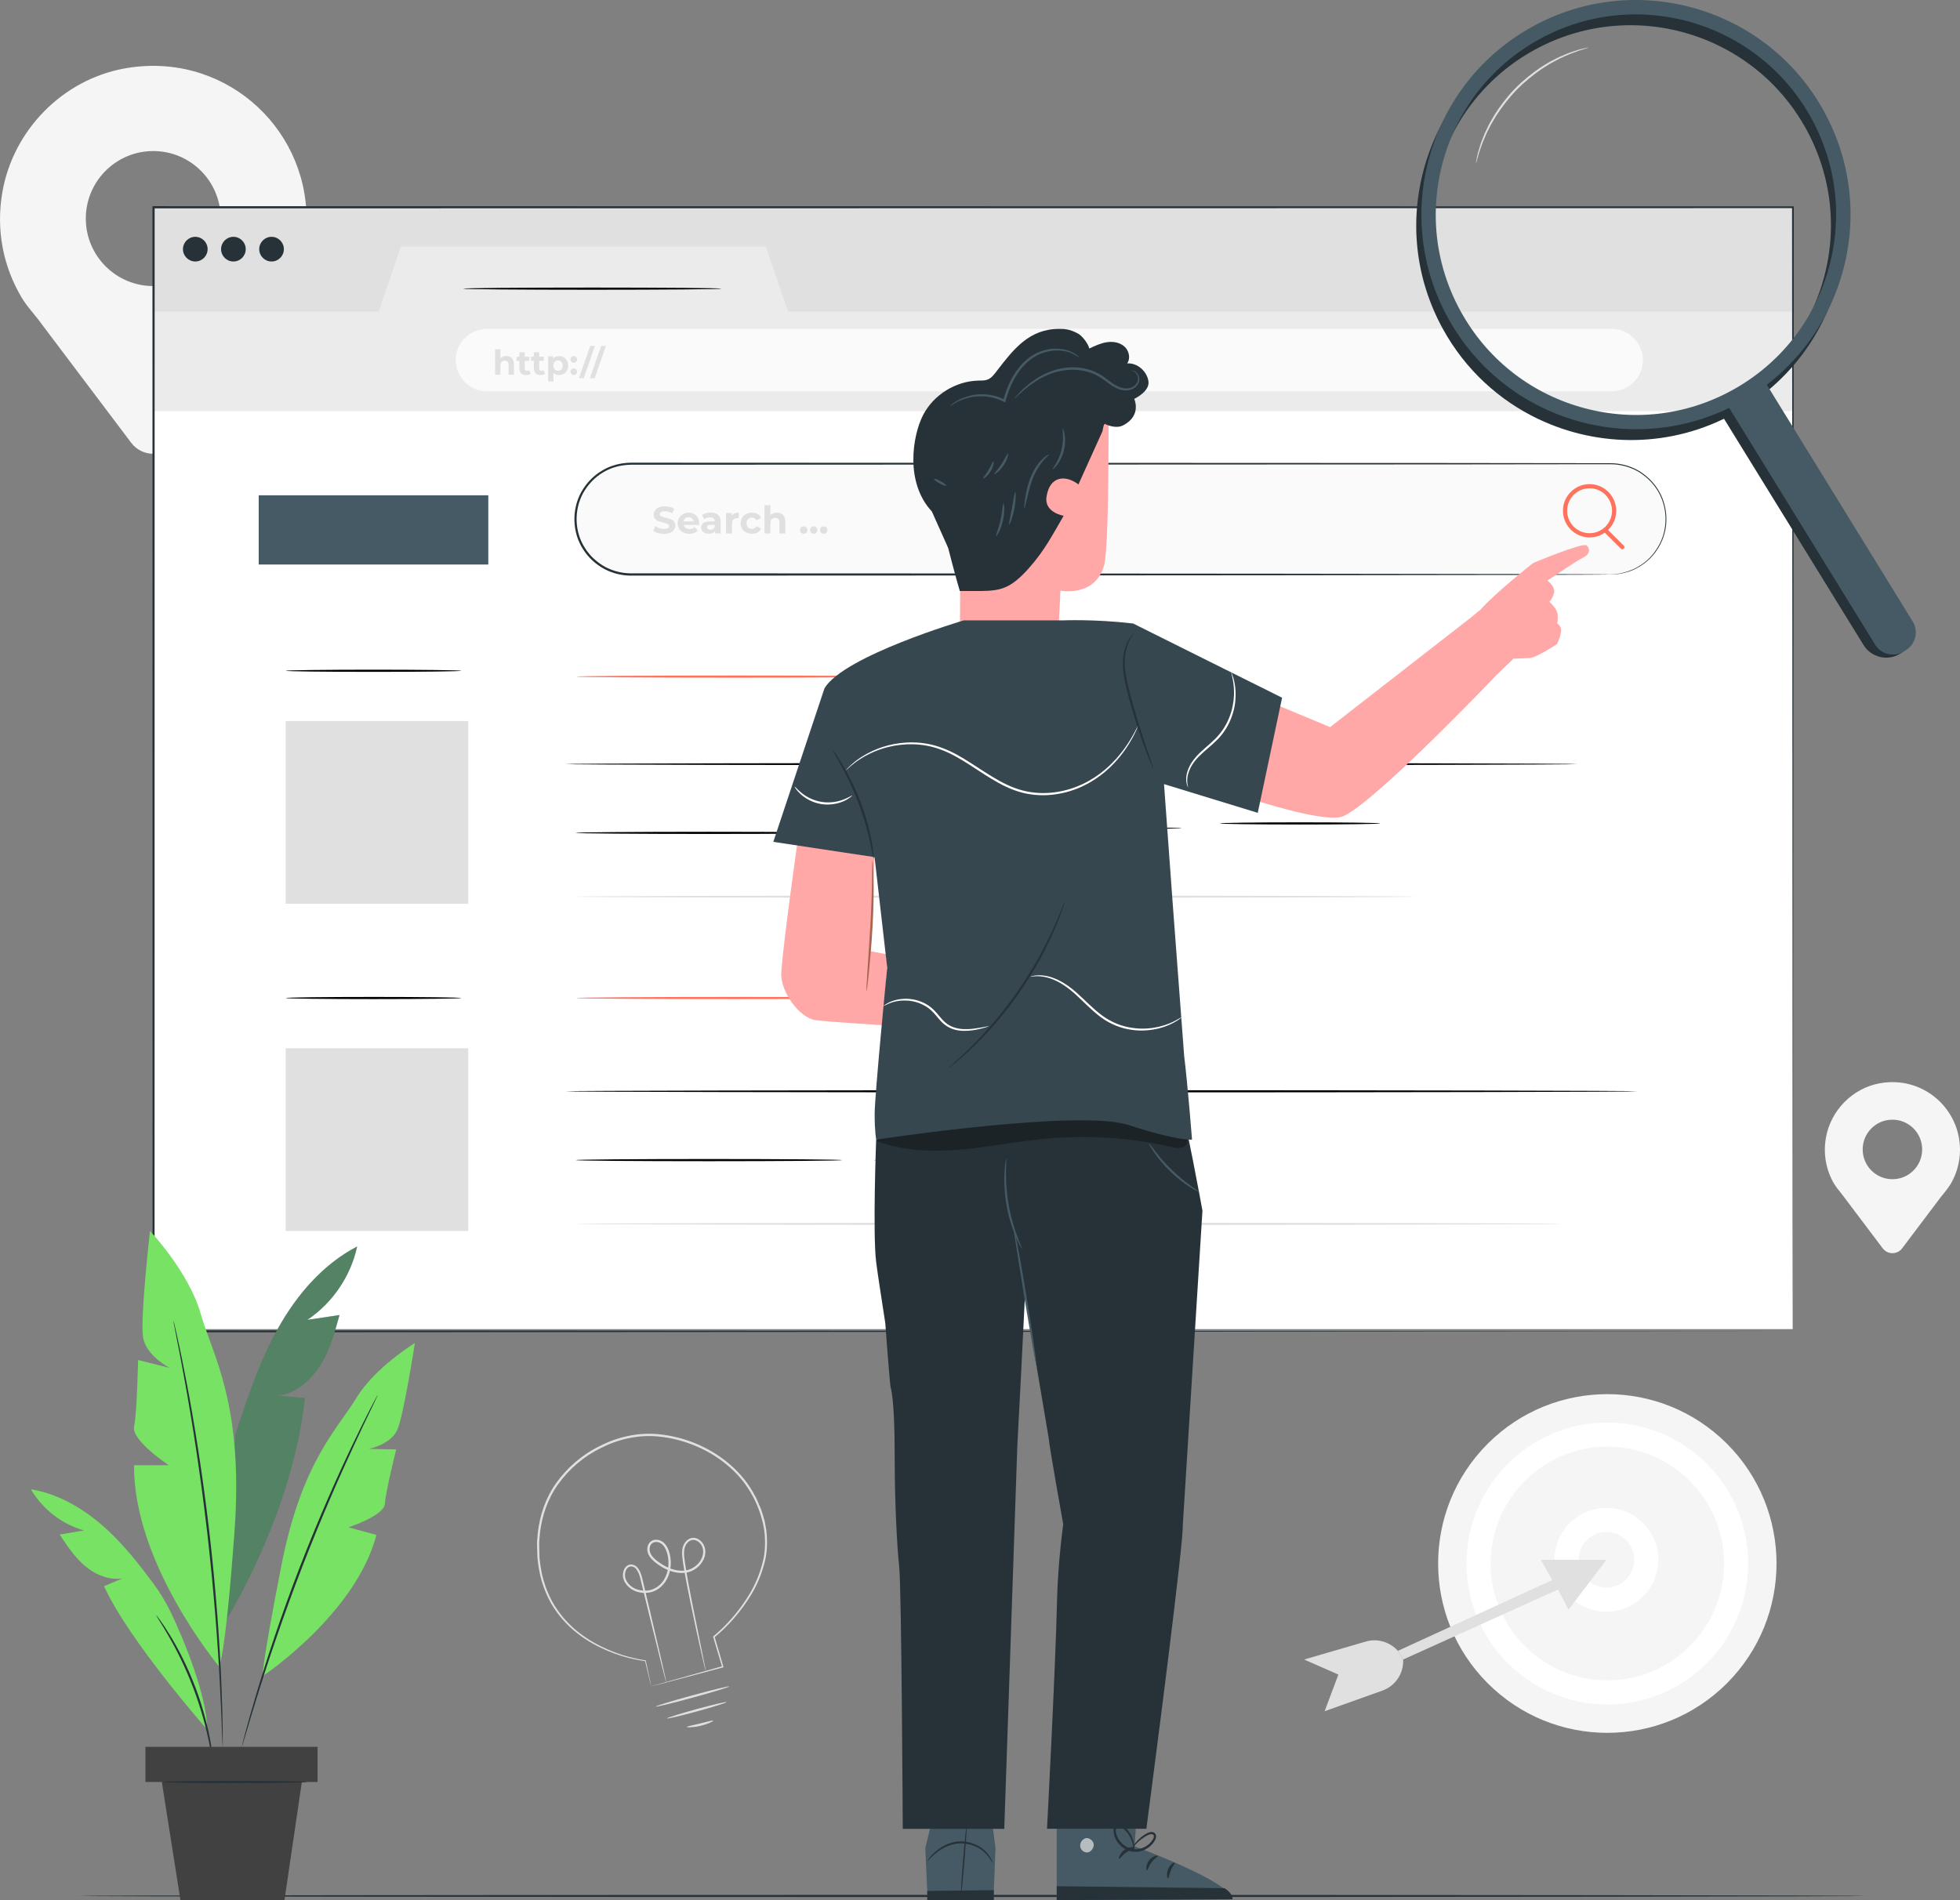 <svg xmlns="http://www.w3.org/2000/svg" width="264" height="256" viewBox="0 0 264 256" fill="none"><rect x="0" y="0" width="264" height="256" fill="#808080" stroke="none"/><path d="M41.292 29.541C41.292 16.815 29.807 6.776 16.643 9.247C8.366 10.803 1.768 17.567 0.321 25.875C-0.583 31.068 0.485 35.949 2.852 39.981H2.841L2.898 40.06C3.689 41.395 4.683 42.351 5.683 43.754L17.671 59.652C19.163 61.632 22.129 61.632 23.62 59.652L35.411 44.019C35.411 44.019 37.609 41.395 38.411 40.043L38.456 39.987H38.45C40.253 36.921 41.298 33.358 41.298 29.546L41.292 29.541ZM20.643 38.539C15.626 38.539 11.558 34.467 11.558 29.444C11.558 24.422 15.626 20.35 20.643 20.35C25.66 20.35 29.727 24.422 29.727 29.444C29.727 34.467 25.66 38.539 20.643 38.539Z" fill="#F5F5F5"></path><path d="M264 154.902C264 149.291 258.938 144.863 253.136 145.954C249.487 146.639 246.577 149.625 245.939 153.284C245.538 155.575 246.012 157.724 247.052 159.506L247.08 159.54C247.43 160.128 247.865 160.552 248.306 161.169L253.588 168.176C254.244 169.047 255.554 169.047 256.21 168.176L261.407 161.282C261.407 161.282 262.379 160.122 262.729 159.528L262.746 159.506C263.537 158.154 264 156.582 264 154.902ZM254.899 158.867C252.684 158.867 250.893 157.074 250.893 154.857C250.893 152.64 252.684 150.847 254.899 150.847C257.114 150.847 258.904 152.64 258.904 154.857C258.904 157.074 257.114 158.867 254.899 158.867Z" fill="#F5F5F5"></path><path d="M232.612 226.772C241.512 217.862 241.512 203.416 232.612 194.506C223.711 185.596 209.281 185.596 200.381 194.506C191.481 203.416 191.481 217.862 200.381 226.772C209.281 235.682 223.711 235.682 232.612 226.772Z" fill="#F5F5F5"></path><path d="M216.499 229.633C206.041 229.633 197.527 221.115 197.527 210.64C197.527 200.166 206.036 191.648 216.499 191.648C226.962 191.648 235.47 200.166 235.47 210.64C235.47 221.115 226.962 229.633 216.499 229.633ZM216.499 194.9C207.827 194.9 200.776 201.959 200.776 210.64C200.776 219.322 207.827 226.38 216.499 226.38C225.171 226.38 232.222 219.322 232.222 210.64C232.222 201.959 225.171 194.9 216.499 194.9Z" fill="white"></path><path d="M216.371 217.133C212.518 217.133 209.383 213.994 209.383 210.137C209.383 206.28 212.518 203.141 216.371 203.141C220.224 203.141 223.36 206.28 223.36 210.137C223.36 213.994 220.224 217.133 216.371 217.133ZM216.371 206.393C214.309 206.393 212.631 208.073 212.631 210.137C212.631 212.201 214.309 213.881 216.371 213.881C218.433 213.881 220.111 212.201 220.111 210.137C220.111 208.073 218.433 206.393 216.371 206.393Z" fill="white"></path><path d="M216.371 210.143H207.541L209.078 212.869L188.293 222.404L188.994 223.575L209.852 214.147L211.276 216.856L216.371 210.143Z" fill="#E0E0E0"></path><path d="M188.294 222.404L188.074 222.189C186.984 221.126 185.407 220.73 183.95 221.16L175.656 223.575L180.272 225.605L178.419 230.543L186.198 227.766C187.955 227.138 189.091 225.436 188.995 223.575L188.294 222.404Z" fill="#E0E0E0"></path><path d="M87.72 227.189C87.72 227.189 87.782 227.167 87.889 227.133C88.014 227.099 88.172 227.048 88.381 226.991C88.822 226.867 89.454 226.686 90.268 226.454C91.923 225.99 94.313 225.317 97.33 224.469L97.268 224.582C96.906 223.372 96.499 222.008 96.064 220.555L96.042 220.487L96.098 220.442C97.867 218.966 99.612 217.02 101.025 214.639C101.731 213.446 102.29 212.111 102.674 210.686C103.076 209.26 103.132 207.705 102.94 206.161C102.46 203.078 100.895 199.939 98.296 197.677C95.731 195.398 92.313 193.888 88.68 193.531C85.969 193.266 83.274 193.893 80.957 195.075C78.607 196.212 76.641 197.932 75.206 199.922C73.76 201.919 72.997 204.249 72.732 206.506C72.698 207.077 72.607 207.637 72.624 208.197C72.641 208.757 72.658 209.306 72.669 209.854C72.771 210.94 72.946 211.992 73.234 212.987C73.534 213.977 73.918 214.91 74.381 215.77C74.856 216.624 75.415 217.393 76.008 218.083C77.212 219.463 78.596 220.493 79.94 221.262C82.652 222.8 85.166 223.422 86.946 223.688H86.986V223.734C87.228 224.853 87.409 225.713 87.534 226.301C87.59 226.584 87.635 226.805 87.669 226.963C87.697 227.11 87.714 227.189 87.709 227.195C87.709 227.195 87.686 227.127 87.652 226.986C87.613 226.827 87.562 226.618 87.494 226.341C87.353 225.747 87.149 224.882 86.884 223.756L86.935 223.801C85.127 223.558 82.601 222.964 79.844 221.432C78.477 220.662 77.065 219.627 75.833 218.236C75.223 217.54 74.652 216.76 74.161 215.889C73.681 215.018 73.285 214.068 72.98 213.061C72.681 212.049 72.5 210.98 72.393 209.877C72.376 209.322 72.359 208.763 72.336 208.197C72.319 207.631 72.409 207.06 72.443 206.478C72.703 204.181 73.477 201.795 74.952 199.753C76.415 197.717 78.421 195.963 80.811 194.804C83.161 193.594 85.929 192.954 88.697 193.22C92.403 193.582 95.878 195.121 98.488 197.445C99.799 198.605 100.883 199.973 101.657 201.467C101.883 201.823 102.03 202.219 102.194 202.598C102.358 202.977 102.533 203.356 102.641 203.751C102.759 204.142 102.889 204.532 102.996 204.922C103.07 205.324 103.138 205.72 103.211 206.116C103.403 207.699 103.341 209.294 102.923 210.748C102.528 212.201 101.951 213.553 101.228 214.763C99.782 217.173 98.025 219.118 96.217 220.606L96.251 220.493C96.674 221.952 97.07 223.315 97.426 224.531L97.454 224.621L97.364 224.644C94.313 225.459 91.889 226.103 90.217 226.544C89.403 226.754 88.776 226.923 88.336 227.037C88.132 227.087 87.974 227.127 87.856 227.155C87.748 227.184 87.697 227.195 87.697 227.189H87.72Z" fill="#E0E0E0"></path><path d="M98.228 227.201C98.251 227.285 96.053 227.958 93.319 228.705C90.584 229.457 88.347 229.995 88.324 229.915C88.302 229.831 90.499 229.157 93.234 228.411C95.968 227.664 98.206 227.121 98.228 227.201Z" fill="#E0E0E0"></path><path d="M96.049 231.822C96.083 231.895 95.343 232.274 94.348 232.506C93.36 232.743 92.529 232.749 92.523 232.664C92.518 232.574 93.314 232.438 94.275 232.201C95.241 231.969 96.015 231.731 96.043 231.816L96.049 231.822Z" fill="#E0E0E0"></path><path d="M89.739 226.641C89.739 226.641 89.716 226.59 89.682 226.482C89.648 226.358 89.603 226.2 89.552 226.002C89.439 225.555 89.281 224.938 89.078 224.152C88.671 222.518 88.095 220.193 87.388 217.331C87.033 215.889 86.648 214.311 86.236 212.614C86.134 212.201 85.987 211.783 85.739 211.449C85.507 211.104 85.067 210.923 84.711 211.104C84.355 211.28 84.185 211.749 84.18 212.184C84.168 212.626 84.383 213.055 84.682 213.4C85.298 214.102 86.332 214.402 87.298 214.271C88.275 214.153 89.14 213.457 89.592 212.535C90.055 211.619 90.162 210.505 89.919 209.47C89.795 208.955 89.592 208.435 89.219 208.084C88.863 207.739 88.259 207.615 87.863 207.897C87.473 208.18 87.406 208.797 87.609 209.249C87.812 209.724 88.23 210.086 88.665 210.409C89.53 211.048 90.524 211.523 91.552 211.602C92.061 211.642 92.581 211.574 93.032 211.381C93.484 211.178 93.891 210.867 94.191 210.482C94.49 210.097 94.688 209.639 94.71 209.17C94.739 208.7 94.592 208.237 94.281 207.903C93.982 207.569 93.53 207.377 93.123 207.501C92.716 207.62 92.411 207.993 92.264 208.395C91.982 209.226 92.23 210.154 92.332 211.002C92.603 212.722 92.914 214.317 93.196 215.776C93.778 218.666 94.253 221.013 94.586 222.665C94.744 223.462 94.874 224.09 94.965 224.537C95.004 224.735 95.032 224.899 95.055 225.023C95.072 225.136 95.083 225.193 95.078 225.193C95.078 225.193 95.055 225.142 95.027 225.029C94.993 224.904 94.953 224.746 94.903 224.548C94.795 224.101 94.654 223.479 94.468 222.687C94.1 221.07 93.575 218.723 92.982 215.816C92.688 214.362 92.366 212.767 92.078 211.042C92.016 210.606 91.942 210.171 91.897 209.719C91.852 209.266 91.846 208.774 92.01 208.305C92.179 207.846 92.518 207.4 93.044 207.236C93.575 207.066 94.145 207.32 94.49 207.711C94.857 208.101 95.032 208.655 94.999 209.187C94.976 209.724 94.75 210.245 94.422 210.663C94.095 211.093 93.654 211.432 93.151 211.658C92.643 211.879 92.078 211.947 91.53 211.907C90.417 211.822 89.377 211.325 88.479 210.657C88.033 210.329 87.575 209.939 87.326 209.374C87.083 208.825 87.134 208.067 87.682 207.648C88.247 207.258 88.987 207.445 89.428 207.863C89.88 208.288 90.089 208.859 90.219 209.402C90.479 210.51 90.366 211.687 89.863 212.677C89.383 213.666 88.422 214.441 87.343 214.571C86.287 214.713 85.168 214.39 84.473 213.598C84.14 213.214 83.891 212.71 83.903 212.19C83.914 211.692 84.095 211.127 84.592 210.872C84.835 210.748 85.123 210.748 85.366 210.838C85.62 210.929 85.807 211.11 85.954 211.302C86.236 211.692 86.383 212.139 86.49 212.569C86.891 214.266 87.264 215.849 87.609 217.292C88.281 220.165 88.823 222.495 89.202 224.135C89.377 224.927 89.518 225.549 89.62 226.002C89.66 226.2 89.694 226.364 89.722 226.488C89.744 226.596 89.75 226.658 89.744 226.658L89.739 226.641Z" fill="#E0E0E0"></path><path d="M97.874 229.31C97.896 229.395 96.117 229.949 93.897 230.56C91.676 231.165 89.863 231.595 89.84 231.51C89.817 231.426 91.597 230.871 93.817 230.26C96.038 229.655 97.851 229.231 97.874 229.31Z" fill="#E0E0E0"></path><path d="M251.446 255.429C251.446 255.508 197.526 255.576 131.036 255.576C64.546 255.576 10.615 255.508 10.615 255.429C10.615 255.35 64.518 255.282 131.036 255.282C197.555 255.282 251.446 255.35 251.446 255.429Z" fill="#263238"></path><path d="M241.49 27.918H20.676V42.08H241.49V27.918Z" fill="#E0E0E0"></path><path d="M241.463 55.088H20.648V179.064H241.463V55.088Z" fill="white"></path><path d="M20.676 41.978H50.997L54.003 33.217H103.149L106.154 41.978H241.496V55.388H20.676V41.978Z" fill="#EBEBEB"></path><path d="M27.965 33.568C27.965 34.484 27.219 35.23 26.304 35.23C25.388 35.23 24.643 34.484 24.643 33.568C24.643 32.651 25.388 31.905 26.304 31.905C27.219 31.905 27.965 32.651 27.965 33.568Z" fill="#263238"></path><path d="M33.099 33.568C33.099 34.484 32.354 35.23 31.438 35.23C30.523 35.23 29.777 34.484 29.777 33.568C29.777 32.651 30.523 31.905 31.438 31.905C32.354 31.905 33.099 32.651 33.099 33.568Z" fill="#263238"></path><path d="M38.236 33.568C38.236 34.484 37.49 35.23 36.575 35.23C35.66 35.23 34.914 34.484 34.914 33.568C34.914 32.651 35.66 31.905 36.575 31.905C37.49 31.905 38.236 32.651 38.236 33.568Z" fill="#263238"></path><path d="M217.084 52.718H65.59C63.268 52.718 61.387 50.835 61.387 48.51C61.387 46.186 63.268 44.302 65.59 44.302H217.084C219.406 44.302 221.287 46.186 221.287 48.51C221.287 50.835 219.406 52.718 217.084 52.718Z" fill="#FAFAFA"></path><path d="M69.219 49.07V50.49H68.501V49.178C68.501 48.776 68.315 48.589 67.998 48.589C67.654 48.589 67.405 48.804 67.405 49.257V50.484H66.688V47.057H67.405V48.256C67.597 48.063 67.874 47.962 68.196 47.962C68.784 47.962 69.224 48.301 69.224 49.059L69.219 49.07Z" fill="#E0E0E0"></path><path d="M71.472 50.371C71.326 50.478 71.111 50.529 70.885 50.529C70.297 50.529 69.958 50.229 69.958 49.636V48.617H69.574V48.063H69.958V47.458H70.676V48.063H71.292V48.617H70.676V49.63C70.676 49.845 70.789 49.958 70.987 49.958C71.094 49.958 71.201 49.924 71.275 49.867L71.467 50.376L71.472 50.371Z" fill="#E0E0E0"></path><path d="M73.422 50.371C73.275 50.478 73.06 50.529 72.834 50.529C72.247 50.529 71.908 50.229 71.908 49.636V48.617H71.523V48.063H71.908V47.458H72.625V48.063H73.241V48.617H72.625V49.63C72.625 49.845 72.738 49.958 72.936 49.958C73.043 49.958 73.15 49.924 73.224 49.867L73.416 50.376L73.422 50.371Z" fill="#E0E0E0"></path><path d="M76.529 49.251C76.529 50.031 75.992 50.529 75.291 50.529C74.981 50.529 74.726 50.433 74.546 50.229V51.389H73.828V48.007H74.517V48.295C74.698 48.08 74.964 47.973 75.297 47.973C75.992 47.973 76.534 48.47 76.534 49.251H76.529ZM75.8 49.251C75.8 48.821 75.529 48.561 75.167 48.561C74.805 48.561 74.534 48.821 74.534 49.251C74.534 49.681 74.805 49.941 75.167 49.941C75.529 49.941 75.8 49.681 75.8 49.251Z" fill="#E0E0E0"></path><path d="M76.834 48.42C76.834 48.154 77.032 47.978 77.28 47.978C77.529 47.978 77.727 48.154 77.727 48.42C77.727 48.685 77.529 48.872 77.28 48.872C77.032 48.872 76.834 48.685 76.834 48.42ZM76.834 50.077C76.834 49.811 77.032 49.636 77.28 49.636C77.529 49.636 77.727 49.811 77.727 50.077C77.727 50.343 77.529 50.529 77.28 50.529C77.032 50.529 76.834 50.337 76.834 50.077Z" fill="#E0E0E0"></path><path d="M79.5 46.604H80.139L78.619 50.953H77.981L79.5 46.604Z" fill="#E0E0E0"></path><path d="M80.975 46.604H81.613L80.094 50.953H79.455L80.975 46.604Z" fill="#E0E0E0"></path><path d="M216.947 77.383H84.962C80.849 77.383 77.51 74.04 77.51 69.923C77.51 65.805 80.849 62.463 84.962 62.463H216.953C221.066 62.463 224.405 65.805 224.405 69.923C224.405 74.046 221.066 77.383 216.953 77.383H216.947Z" fill="#FAFAFA"></path><path d="M216.948 77.383C216.931 77.321 218.09 77.519 219.999 76.693C220.926 76.258 222.033 75.539 222.914 74.306C223.355 73.696 223.75 72.977 224.01 72.151C224.265 71.326 224.389 70.393 224.321 69.42C224.253 68.447 223.988 67.429 223.485 66.473C222.982 65.512 222.219 64.635 221.265 63.934C220.31 63.227 219.123 62.763 217.852 62.599C217.214 62.525 216.553 62.542 215.881 62.542C215.208 62.542 214.519 62.542 213.824 62.542C208.237 62.548 201.881 62.554 194.847 62.565C166.723 62.576 127.877 62.593 84.974 62.61C83.663 62.633 82.347 62.955 81.228 63.645C80.098 64.307 79.183 65.297 78.544 66.428C77.296 68.713 77.375 71.654 78.782 73.814C79.454 74.906 80.437 75.788 81.55 76.393C82.68 76.982 83.94 77.276 85.217 77.242C87.787 77.242 90.341 77.242 92.872 77.242C102.99 77.242 112.747 77.247 122.046 77.253C140.639 77.264 157.379 77.276 171.441 77.287C185.497 77.304 196.875 77.321 204.74 77.332C208.666 77.344 211.717 77.355 213.796 77.361C214.83 77.366 215.615 77.372 216.152 77.377C216.683 77.377 216.954 77.394 216.954 77.394C216.954 77.394 216.683 77.406 216.152 77.412C215.615 77.412 214.83 77.417 213.796 77.428C211.722 77.434 208.672 77.445 204.74 77.457C196.87 77.468 185.497 77.485 171.441 77.502C157.379 77.513 140.639 77.519 122.046 77.536C112.747 77.536 102.99 77.536 92.872 77.547C90.341 77.547 87.793 77.547 85.217 77.547C83.912 77.587 82.584 77.276 81.415 76.665C80.256 76.037 79.228 75.121 78.533 73.984C77.07 71.739 76.985 68.684 78.285 66.303C78.946 65.127 79.9 64.098 81.076 63.413C82.234 62.695 83.606 62.356 84.968 62.333C127.871 62.35 166.718 62.367 194.841 62.378C201.87 62.384 208.231 62.395 213.818 62.401C214.519 62.401 215.203 62.401 215.875 62.401C216.547 62.401 217.214 62.39 217.864 62.463C219.163 62.633 220.372 63.108 221.338 63.832C222.31 64.544 223.084 65.444 223.592 66.422C224.101 67.401 224.366 68.436 224.434 69.425C224.502 70.415 224.372 71.36 224.106 72.197C223.841 73.034 223.434 73.763 222.988 74.374C222.089 75.613 220.96 76.331 220.027 76.761C219.073 77.185 218.282 77.298 217.756 77.366C217.225 77.394 216.954 77.394 216.954 77.394L216.948 77.383Z" fill="#263238"></path><path d="M87.986 71.513L88.269 70.885C88.568 71.105 89.02 71.258 89.449 71.258C89.941 71.258 90.139 71.094 90.139 70.873C90.139 70.2 88.054 70.664 88.054 69.329C88.054 68.719 88.545 68.21 89.562 68.21C90.014 68.21 90.472 68.317 90.805 68.526L90.551 69.16C90.218 68.967 89.873 68.877 89.557 68.877C89.065 68.877 88.873 69.064 88.873 69.29C88.873 69.951 90.958 69.493 90.958 70.811C90.958 71.411 90.461 71.925 89.438 71.925C88.868 71.925 88.297 71.756 87.981 71.513H87.986Z" fill="#E0E0E0"></path><path d="M94.16 70.715H92.076C92.155 71.06 92.443 71.269 92.867 71.269C93.16 71.269 93.369 71.184 93.556 71.003L93.98 71.467C93.725 71.761 93.341 71.914 92.844 71.914C91.889 71.914 91.273 71.314 91.273 70.494C91.273 69.674 91.9 69.075 92.742 69.075C93.584 69.075 94.177 69.618 94.177 70.506C94.177 70.568 94.166 70.653 94.16 70.721V70.715ZM92.064 70.251H93.42C93.364 69.9 93.104 69.674 92.742 69.674C92.381 69.674 92.115 69.895 92.059 70.251H92.064Z" fill="#E0E0E0"></path><path d="M97.069 70.291V71.863H96.323V71.518C96.176 71.767 95.888 71.903 95.481 71.903C94.837 71.903 94.453 71.547 94.453 71.066C94.453 70.585 94.798 70.24 95.634 70.24H96.267C96.267 69.895 96.063 69.697 95.634 69.697C95.34 69.697 95.041 69.793 94.843 69.952L94.555 69.392C94.854 69.177 95.301 69.058 95.741 69.058C96.583 69.058 97.069 69.448 97.069 70.285V70.291ZM96.272 70.992V70.71H95.724C95.351 70.71 95.233 70.851 95.233 71.032C95.233 71.23 95.402 71.366 95.685 71.366C95.95 71.366 96.182 71.241 96.272 70.992Z" fill="#E0E0E0"></path><path d="M99.505 69.069V69.81C99.437 69.81 99.386 69.799 99.324 69.799C98.883 69.799 98.59 70.042 98.59 70.568V71.869H97.793V69.109H98.556V69.471C98.748 69.205 99.075 69.064 99.505 69.064V69.069Z" fill="#E0E0E0"></path><path d="M99.754 70.489C99.754 69.657 100.392 69.069 101.291 69.069C101.867 69.069 102.324 69.318 102.522 69.771L101.901 70.104C101.754 69.844 101.534 69.725 101.279 69.725C100.873 69.725 100.556 70.008 100.556 70.489C100.556 70.97 100.873 71.252 101.279 71.252C101.528 71.252 101.748 71.139 101.901 70.874L102.522 71.213C102.324 71.654 101.867 71.909 101.291 71.909C100.392 71.909 99.754 71.32 99.754 70.489Z" fill="#E0E0E0"></path><path d="M105.782 70.291V71.869H104.986V70.415C104.986 69.969 104.782 69.765 104.426 69.765C104.042 69.765 103.765 70.002 103.765 70.506V71.869H102.969V68.062H103.765V69.397C103.98 69.182 104.285 69.069 104.641 69.069C105.291 69.069 105.782 69.448 105.782 70.291Z" fill="#E0E0E0"></path><path d="M107.758 71.405C107.758 71.105 107.978 70.913 108.255 70.913C108.532 70.913 108.752 71.105 108.752 71.405C108.752 71.705 108.532 71.909 108.255 71.909C107.978 71.909 107.758 71.699 107.758 71.405Z" fill="#E0E0E0"></path><path d="M109.105 71.405C109.105 71.105 109.326 70.913 109.603 70.913C109.879 70.913 110.1 71.105 110.1 71.405C110.1 71.705 109.879 71.909 109.603 71.909C109.326 71.909 109.105 71.699 109.105 71.405Z" fill="#E0E0E0"></path><path d="M110.449 71.405C110.449 71.105 110.67 70.913 110.946 70.913C111.223 70.913 111.444 71.105 111.444 71.405C111.444 71.705 111.223 71.909 110.946 71.909C110.67 71.909 110.449 71.699 110.449 71.405Z" fill="#E0E0E0"></path><path d="M62.139 90.369C62.139 90.448 56.84 90.516 50.309 90.516C43.778 90.516 38.478 90.448 38.478 90.369C38.478 90.29 43.772 90.222 50.309 90.222C56.845 90.222 62.139 90.29 62.139 90.369Z" fill="black"></path><path d="M63.066 97.139H38.478V121.753H63.066V97.139Z" fill="#E0E0E0"></path><path d="M212.469 102.942C212.469 103.021 181.95 103.089 144.313 103.089C106.675 103.089 76.15 103.021 76.15 102.942C76.15 102.863 106.664 102.795 144.313 102.795C181.962 102.795 212.469 102.863 212.469 102.942Z" fill="black"></path><path d="M113.432 112.206C113.432 112.285 105.392 112.353 95.472 112.353C85.551 112.353 77.512 112.285 77.512 112.206C77.512 112.127 85.551 112.059 95.472 112.059C105.392 112.059 113.432 112.127 113.432 112.206Z" fill="black"></path><path d="M190.679 120.803C190.679 120.882 165.34 120.95 134.098 120.95C102.856 120.95 77.512 120.882 77.512 120.803C77.512 120.724 102.845 120.656 134.098 120.656C165.352 120.656 190.679 120.724 190.679 120.803Z" fill="#E0E0E0"></path><path d="M62.139 134.456C62.139 134.535 56.84 134.603 50.309 134.603C43.778 134.603 38.478 134.535 38.478 134.456C38.478 134.377 43.772 134.309 50.309 134.309C56.845 134.309 62.139 134.377 62.139 134.456Z" fill="black"></path><path d="M63.066 141.226H38.478V165.84H63.066V141.226Z" fill="#E0E0E0"></path><path d="M220.565 147.024C220.565 147.103 188.233 147.171 148.358 147.171C108.483 147.171 76.144 147.103 76.144 147.024C76.144 146.944 108.472 146.876 148.358 146.876C188.244 146.876 220.565 146.944 220.565 147.024Z" fill="black"></path><path d="M113.432 156.294C113.432 156.373 105.392 156.441 95.472 156.441C85.551 156.441 77.512 156.373 77.512 156.294C77.512 156.214 85.551 156.146 95.472 156.146C105.392 156.146 113.432 156.214 113.432 156.294Z" fill="black"></path><path d="M210.39 164.884C210.39 164.964 180.639 165.031 143.957 165.031C107.274 165.031 77.512 164.964 77.512 164.884C77.512 164.805 107.251 164.737 143.957 164.737C180.662 164.737 210.39 164.805 210.39 164.884Z" fill="#E0E0E0"></path><path d="M241.497 179.364C241.497 178.396 241.451 120.096 241.378 27.923L241.497 28.042C180.374 28.047 103.709 28.059 20.699 28.07H20.682L20.829 27.923C20.829 81.976 20.818 133.342 20.818 179.364L20.682 179.228C150.934 179.307 240.299 179.364 241.497 179.364C240.299 179.364 150.934 179.42 20.682 179.499H20.547V179.364C20.547 133.336 20.541 81.976 20.535 27.923V27.776H20.699C103.709 27.787 180.374 27.799 241.497 27.804H241.615V27.923C241.542 120.096 241.497 178.396 241.497 179.364Z" fill="#263238"></path><path d="M97.189 38.89C97.189 38.969 89.393 39.037 79.777 39.037C70.162 39.037 62.365 38.969 62.365 38.89C62.365 38.81 70.162 38.743 79.777 38.743C89.393 38.743 97.189 38.81 97.189 38.89Z" fill="black"></path><path d="M65.772 66.728H34.846V76.054H65.772V66.728Z" fill="#455A64"></path><path d="M120.534 91.155C120.534 91.234 110.918 91.302 99.06 91.302C87.201 91.302 77.58 91.234 77.58 91.155C77.58 91.076 87.196 91.008 99.06 91.008C110.924 91.008 120.534 91.076 120.534 91.155Z" fill="#FF725E"></path><path d="M120.534 134.456C120.534 134.535 110.918 134.603 99.06 134.603C87.201 134.603 77.58 134.535 77.58 134.456C77.58 134.377 87.196 134.309 99.06 134.309C110.924 134.309 120.534 134.377 120.534 134.456Z" fill="#FF725E"></path><path d="M214.107 72.406C212.13 72.406 210.52 70.794 210.52 68.815C210.52 66.835 212.13 65.223 214.107 65.223C216.084 65.223 217.695 66.835 217.695 68.815C217.695 70.794 216.084 72.406 214.107 72.406ZM214.107 65.783C212.44 65.783 211.084 67.141 211.084 68.809C211.084 70.477 212.44 71.835 214.107 71.835C215.774 71.835 217.13 70.477 217.13 68.809C217.13 67.141 215.774 65.783 214.107 65.783Z" fill="#FF725E"></path><path d="M218.52 74.001C218.446 74.001 218.379 73.973 218.322 73.916L215.983 71.592C215.87 71.484 215.87 71.303 215.983 71.19C216.091 71.083 216.271 71.077 216.384 71.19L218.723 73.515C218.836 73.622 218.836 73.803 218.723 73.916C218.667 73.973 218.593 74.001 218.525 74.001H218.52Z" fill="#FF725E"></path><path d="M159.206 111.573C159.206 111.652 149.952 111.72 138.545 111.72C127.139 111.72 117.879 111.652 117.879 111.573C117.879 111.494 127.127 111.426 138.545 111.426C149.963 111.426 159.206 111.494 159.206 111.573Z" fill="black"></path><path d="M185.908 110.934C185.908 111.013 181.067 111.081 175.101 111.081C169.135 111.081 164.293 111.013 164.293 110.934C164.293 110.854 169.129 110.787 175.101 110.787C181.072 110.787 185.908 110.854 185.908 110.934Z" fill="black"></path><path d="M159.014 156.294C159.014 156.373 149.76 156.441 138.354 156.441C126.947 156.441 117.688 156.373 117.688 156.294C117.688 156.214 126.936 156.146 138.354 156.146C149.772 156.146 159.014 156.214 159.014 156.294Z" fill="black"></path><path d="M48.1 167.933C43.519 170.309 40.005 174.403 37.474 178.911C34.948 183.419 33.316 188.362 31.705 193.271L30.293 218.587C35.626 209.503 39.909 198.825 41.061 188.351C39.88 188.243 38.694 188.141 37.513 188.034C39.892 187.672 41.892 185.947 43.163 183.9C44.434 181.852 45.089 179.494 45.728 177.169C44.287 177.384 42.841 177.599 41.4 177.814C44.79 175.546 47.247 171.926 48.106 167.933H48.1Z" fill="#455A64"></path><g opacity="0.3"><path d="M48.1 167.933C43.519 170.309 40.005 174.403 37.474 178.911C34.948 183.419 33.316 188.362 31.705 193.271L30.293 218.587C35.626 209.503 39.909 198.825 41.061 188.351C39.88 188.243 38.694 188.141 37.513 188.034C39.892 187.672 41.892 185.947 43.163 183.9C44.434 181.852 45.089 179.494 45.728 177.169C44.287 177.384 42.841 177.599 41.4 177.814C44.79 175.546 47.247 171.926 48.106 167.933H48.1Z" fill="#77E264"></path></g><path d="M29.502 224.514C29.502 224.514 17.926 210.64 18.062 197.4H22.739C22.739 197.4 17.66 194.057 18.062 192.185C18.463 190.313 18.598 183.226 18.598 183.226L22.875 184.295C22.875 184.295 19.666 182.689 19.265 180.15C18.864 177.61 20.203 165.84 20.203 165.84C20.203 165.84 25.412 171.326 27.016 176.943C28.621 182.559 32.83 189.114 31.592 206.234C30.355 223.355 29.508 224.52 29.508 224.52L29.502 224.514Z" fill="#77E264"></path><path d="M35.373 225.826C35.373 225.826 47.916 217.461 50.701 206.789L46.944 205.765C46.944 205.765 51.757 204.187 51.842 202.598C51.927 201.008 53.367 195.273 53.367 195.273L49.695 195.2C49.695 195.2 52.622 194.612 53.503 192.655C54.379 190.698 55.881 180.941 55.881 180.941C55.881 180.941 50.492 184.21 47.978 188.373C45.464 192.536 40.644 196.885 37.899 210.923C35.153 224.961 35.373 225.826 35.373 225.826Z" fill="#77E264"></path><path d="M23.361 177.933C23.361 177.933 23.384 177.978 23.407 178.074L23.514 178.498C23.604 178.894 23.729 179.448 23.887 180.144C24.209 181.575 24.638 183.651 25.13 186.224C26.119 191.371 27.282 198.514 28.203 206.455C29.118 214.401 29.61 221.624 29.819 226.861C29.926 229.48 29.983 231.595 29.994 233.06C29.994 233.773 30 234.338 30.005 234.745C30.005 234.926 30.005 235.068 30.005 235.187C30.005 235.283 30 235.334 29.994 235.334C29.994 235.334 29.983 235.283 29.977 235.187C29.971 235.073 29.96 234.926 29.955 234.751C29.938 234.344 29.915 233.778 29.887 233.066C29.842 231.601 29.751 229.486 29.616 226.873C29.35 221.647 28.825 214.43 27.915 206.489C26.994 198.554 25.864 191.41 24.926 186.258C24.463 183.685 24.068 181.603 23.774 180.167C23.638 179.465 23.531 178.911 23.452 178.51C23.424 178.334 23.395 178.193 23.378 178.08C23.361 177.984 23.356 177.933 23.361 177.933Z" fill="#263238"></path><path d="M27.898 233.009C27.898 233.009 17.305 220.973 14.017 213.7L16.503 212.637C14.701 212.936 12.859 212.162 11.463 210.985C10.068 209.809 9.045 208.265 8.04 206.738L11.311 206.183C8.333 205.346 5.718 203.316 4.164 200.641C8.023 201.274 11.514 203.401 14.396 206.053C16.729 208.202 18.701 210.697 20.593 213.242C21.52 214.486 22.328 215.81 23 217.207C24.779 220.889 27.909 228.586 27.904 233.009H27.898Z" fill="#77E264"></path><path d="M50.869 187.943C50.869 187.943 50.858 187.989 50.824 188.068L50.666 188.418C50.508 188.747 50.298 189.193 50.027 189.759C49.462 190.918 48.66 192.598 47.694 194.685C45.751 198.859 43.186 204.679 40.655 211.228C38.129 217.784 36.112 223.818 34.745 228.213C34.062 230.413 33.525 232.195 33.163 233.428C32.983 234.027 32.841 234.497 32.734 234.847L32.615 235.215C32.587 235.3 32.57 235.339 32.565 235.339C32.565 235.339 32.565 235.294 32.587 235.209L32.677 234.836C32.768 234.485 32.892 234.004 33.05 233.399C33.378 232.155 33.886 230.362 34.542 228.151C35.858 223.733 37.847 217.682 40.378 211.121C42.914 204.566 45.508 198.746 47.502 194.595C48.496 192.519 49.327 190.85 49.92 189.708C50.208 189.154 50.44 188.718 50.609 188.396C50.683 188.26 50.745 188.147 50.796 188.056C50.841 187.983 50.864 187.943 50.869 187.943Z" fill="#263238"></path><path d="M28.797 238.167C28.797 238.167 28.718 237.862 28.628 237.308C28.543 236.753 28.401 235.95 28.204 234.972C27.814 233.004 27.13 230.317 26.051 227.455C24.967 224.593 23.707 222.122 22.701 220.391C22.198 219.526 21.78 218.83 21.475 218.355C21.176 217.88 21.017 217.608 21.034 217.597C21.051 217.586 21.238 217.835 21.571 218.287C21.904 218.74 22.351 219.418 22.882 220.278C23.938 221.992 25.238 224.469 26.328 227.348C27.413 230.227 28.068 232.947 28.407 234.932C28.577 235.922 28.69 236.731 28.741 237.291C28.797 237.851 28.814 238.162 28.797 238.162V238.167Z" fill="#263238"></path><path d="M42.774 235.339H19.588V240.073H42.774V235.339Z" fill="#414141"></path><path d="M21.797 240.073L24.305 255.994H38.316L40.655 240.073H21.797Z" fill="#414141"></path><path d="M41.355 240.073C41.355 240.153 36.97 240.22 31.558 240.22C26.146 240.22 21.762 240.153 21.762 240.073C21.762 239.994 26.146 239.926 31.558 239.926C36.97 239.926 41.355 239.994 41.355 240.073Z" fill="#263238"></path><path d="M142.336 244.247V255.994L165.996 255.881C165.827 253.5 152.839 248.749 152.839 248.749L153.098 244.253H142.336V244.247Z" fill="#455A64"></path><g opacity="0.6"><path d="M146.165 247.68C145.713 247.821 145.403 248.364 145.516 248.851C145.628 249.337 146.154 249.671 146.606 249.541C147.063 249.411 147.448 248.766 147.284 248.297C147.12 247.827 146.487 247.465 146.075 247.708" fill="white"></path></g><path d="M142.336 255.994V254.117L164.929 254.383C164.929 254.383 166.104 255.09 166.002 255.876L142.342 255.989L142.336 255.994Z" fill="#263238"></path><path d="M152.837 248.97C152.837 249.094 152.261 249.156 151.702 249.558C151.131 249.942 150.848 250.474 150.741 250.429C150.634 250.406 150.798 249.677 151.481 249.201C152.165 248.721 152.86 248.856 152.837 248.97Z" fill="#263238"></path><path d="M155.939 250.056C155.967 250.175 155.47 250.389 155.092 250.91C154.696 251.419 154.606 251.979 154.487 251.973C154.38 251.996 154.29 251.283 154.775 250.644C155.256 249.999 155.934 249.943 155.939 250.056Z" fill="#263238"></path><path d="M157.335 253.047C157.234 253.076 157.064 252.471 157.347 251.798C157.629 251.125 158.166 250.853 158.217 250.955C158.285 251.057 157.94 251.419 157.714 251.973C157.477 252.522 157.448 253.036 157.335 253.053V253.047Z" fill="#263238"></path><path d="M152.611 245.627C152.566 245.74 152.035 245.576 151.385 245.633C150.735 245.678 150.232 245.915 150.17 245.808C150.103 245.723 150.588 245.259 151.357 245.209C152.119 245.146 152.667 245.525 152.611 245.621V245.627Z" fill="#263238"></path><path d="M152.739 249.496C152.739 249.496 152.818 249.247 152.79 248.778C152.756 248.319 152.615 247.629 152.163 246.928C151.937 246.583 151.638 246.238 151.236 245.955C151.044 245.82 150.745 245.673 150.44 245.814C150.152 245.95 149.988 246.272 149.977 246.589C150.005 247.799 150.875 248.913 152.056 249.337C153.27 249.762 154.547 249.236 155.253 248.387C155.423 248.172 155.592 247.952 155.677 247.663C155.717 247.522 155.739 247.358 155.677 247.194C155.626 247.036 155.496 246.905 155.355 246.855C155.067 246.758 154.83 246.843 154.615 246.928C154.411 247.024 154.231 247.132 154.067 247.245C153.395 247.692 152.965 248.212 152.717 248.585C152.462 248.964 152.372 249.207 152.389 249.213C152.44 249.27 152.88 248.286 154.191 247.46C154.508 247.279 154.92 247.019 155.259 247.132C155.406 247.194 155.462 247.364 155.395 247.573C155.332 247.776 155.18 247.98 155.022 248.172C154.383 248.925 153.225 249.383 152.163 249.004C151.112 248.647 150.321 247.584 150.287 246.617C150.287 246.391 150.406 246.187 150.564 246.108C150.717 246.029 150.914 246.097 151.09 246.215C151.451 246.459 151.745 246.775 151.971 247.086C152.417 247.726 152.587 248.37 152.66 248.806C152.728 249.253 152.711 249.507 152.739 249.507V249.496Z" fill="#263238"></path><path d="M133.689 245.944L134.09 248.97L133.819 255.785L124.949 256L124.633 248.97L125.644 244.79L133.689 245.944Z" fill="#455A64"></path><path d="M129.435 255.27C129.379 255.27 129.509 253.189 129.718 250.615C129.927 248.042 130.141 245.949 130.198 245.949C130.254 245.949 130.124 248.031 129.915 250.61C129.706 253.183 129.492 255.276 129.435 255.276V255.27Z" fill="#263238"></path><path d="M133.86 254.648L124.895 254.755V256L133.866 255.994L133.86 254.648Z" fill="#263238"></path><path d="M124.918 250.728C124.918 250.728 124.98 250.587 125.144 250.366C125.308 250.146 125.568 249.846 125.935 249.518C126.302 249.19 126.777 248.834 127.37 248.557C127.957 248.274 128.675 248.07 129.438 248.076C130.974 248.076 132.262 248.828 132.895 249.58C133.223 249.948 133.426 250.299 133.545 250.547C133.658 250.796 133.703 250.943 133.686 250.949C133.635 250.977 133.426 250.395 132.76 249.71C132.116 249.026 130.89 248.347 129.432 248.347C127.98 248.342 126.782 249.071 126.059 249.665C125.319 250.27 124.958 250.757 124.918 250.728Z" fill="#263238"></path><path d="M129.397 55.71L129.301 86.415L142.459 87.043L142.837 79.578C142.837 79.578 147.509 80.505 148.718 76.161C149.487 73.384 149.295 51.938 149.295 51.938L129.391 55.716L129.397 55.71Z" fill="#FFA8A7"></path><path d="M151.029 54.092C148.956 54.686 148.504 58.08 148.504 58.08L145.255 65.268C143.6 63.973 141.374 64.046 140.956 66.959C140.651 69.063 143.267 69.487 143.267 69.487C141.747 72.078 140.713 74.176 138.498 76.642C136.097 79.312 134.758 79.583 132.154 79.623H129.284C129.284 79.623 127.877 75.058 125.278 63.651C122.391 50.993 137.346 52.622 140.12 49.392C144.634 44.132 157.56 52.22 151.029 54.092Z" fill="#263238"></path><path d="M154.686 51.343C154.472 49.997 153.183 48.866 151.822 48.957C152.308 48.272 152.076 47.243 151.449 46.683C150.822 46.123 149.912 45.976 149.082 46.106C148.251 46.231 147.477 46.598 146.72 46.955C146.585 46.31 145.771 45.246 145.195 44.935C144.037 44.308 143.314 44.308 142.658 44.308C138.619 44.308 136.495 47.079 134.325 49.896C133.952 50.382 133.585 50.919 133.014 51.14C132.63 51.287 132.206 51.27 131.794 51.276C128.721 51.338 125.743 53.187 124.331 55.925C122.919 58.662 121.862 64.991 125.517 68.91L127.721 73.837L148.811 57.107C148.963 57.186 150.285 57.831 151.302 57.293C153.827 55.964 152.771 53.742 152.771 53.742C152.974 53.634 154.901 52.69 154.686 51.343Z" fill="#263238"></path><path d="M135.163 67.796C135.247 67.785 135.377 68.854 135.089 70.127C134.807 71.405 134.23 72.31 134.157 72.265C134.067 72.219 134.49 71.281 134.761 70.053C135.044 68.826 135.061 67.796 135.163 67.796Z" fill="#455A64"></path><path d="M136.753 66.286C136.843 66.286 136.86 67.304 136.629 68.531C136.403 69.759 136.019 70.698 135.934 70.669C135.843 70.641 136.081 69.674 136.301 68.469C136.527 67.27 136.657 66.281 136.753 66.286Z" fill="#455A64"></path><path d="M141.313 61.224C141.347 61.269 140.974 61.541 140.5 62.095C140.025 62.644 139.477 63.503 139.082 64.544C138.686 65.585 138.466 66.586 138.296 67.304C138.133 68.028 138.02 68.475 137.969 68.463C137.924 68.458 137.957 67.994 138.065 67.259C138.178 66.524 138.359 65.5 138.771 64.42C139.183 63.339 139.788 62.457 140.325 61.931C140.861 61.394 141.291 61.19 141.313 61.218V61.224Z" fill="#455A64"></path><path d="M143.156 57.774C143.196 57.763 143.331 58.074 143.41 58.606C143.495 59.137 143.495 59.895 143.297 60.704C143.094 61.507 142.733 62.18 142.411 62.604C142.088 63.034 141.823 63.243 141.795 63.215C141.71 63.153 142.603 62.163 142.975 60.619C143.371 59.086 143.055 57.791 143.156 57.774Z" fill="#455A64"></path><path d="M127.449 65.438C127.404 65.517 127.003 65.381 126.551 65.127C126.099 64.872 125.771 64.606 125.817 64.522C125.862 64.442 126.263 64.578 126.715 64.833C127.167 65.087 127.495 65.353 127.449 65.438Z" fill="#455A64"></path><path d="M133.804 62.163C133.889 62.174 133.838 62.825 133.426 63.498C133.019 64.171 132.471 64.522 132.42 64.454C132.358 64.38 132.771 63.945 133.143 63.328C133.522 62.712 133.708 62.146 133.804 62.163Z" fill="#455A64"></path><path d="M135.761 61.111C135.846 61.128 135.71 61.908 135.174 62.706C134.648 63.509 133.982 63.939 133.931 63.865C133.869 63.792 134.4 63.272 134.897 62.519C135.4 61.773 135.665 61.077 135.761 61.105V61.111Z" fill="#455A64"></path><path d="M145.476 48.25C145.476 48.25 145.228 48.063 144.753 47.792C144.278 47.532 143.521 47.243 142.55 47.22C141.589 47.192 140.403 47.418 139.312 48.091C138.222 48.759 137.256 49.85 136.555 51.163C136.047 52.118 135.691 53.108 135.437 54.041L135.386 54.234L135.211 54.143C134.234 53.629 133.2 53.402 132.273 53.391C131.347 53.363 130.527 53.538 129.883 53.753C128.584 54.2 127.968 54.782 127.934 54.731C127.923 54.72 128.07 54.573 128.375 54.341C128.68 54.115 129.16 53.815 129.816 53.566C130.471 53.317 131.313 53.114 132.279 53.119C133.239 53.114 134.324 53.329 135.363 53.86L135.132 53.962C135.38 53.006 135.736 51.988 136.267 51.004C136.991 49.652 138.002 48.516 139.154 47.826C140.312 47.136 141.555 46.921 142.555 46.983C143.567 47.039 144.346 47.373 144.815 47.678C145.047 47.843 145.222 47.973 145.318 48.08C145.425 48.182 145.476 48.239 145.465 48.25H145.476Z" fill="#455A64"></path><path d="M152.397 49.924C152.397 49.924 152.764 49.828 153.154 50.269C153.329 50.484 153.493 50.817 153.459 51.23C153.42 51.643 153.132 52.067 152.697 52.322C152.262 52.588 151.668 52.678 151.098 52.542C150.521 52.418 149.968 52.113 149.448 51.739C148.923 51.372 148.42 50.947 147.838 50.631C147.25 50.314 146.589 50.082 145.894 49.946C144.493 49.686 143.104 49.845 141.928 50.218C140.748 50.597 139.765 51.168 138.996 51.711C137.46 52.82 136.703 53.742 136.657 53.696C136.64 53.685 136.816 53.442 137.177 53.046C137.539 52.656 138.092 52.101 138.861 51.519C139.629 50.942 140.618 50.331 141.838 49.924C143.053 49.517 144.493 49.341 145.962 49.618C146.691 49.76 147.386 50.003 148.002 50.342C148.623 50.682 149.132 51.123 149.634 51.485C150.132 51.852 150.646 52.141 151.166 52.265C151.685 52.395 152.194 52.333 152.584 52.113C152.979 51.903 153.233 51.541 153.278 51.202C153.329 50.857 153.205 50.546 153.058 50.342C152.747 49.924 152.386 49.958 152.403 49.918L152.397 49.924Z" fill="#455A64"></path><path d="M213.696 73.481C213.199 73.039 206.498 75.856 206.498 75.856C206.498 75.856 201.498 79.781 199.442 82.1L198.171 83.158L179.154 97.959L155.765 88.22L150.691 101.285C150.691 101.285 176.951 111.748 180.951 109.955C185.301 108.009 201.487 91.047 201.521 90.991L203.86 88.734C203.86 88.734 205.097 88.712 206.035 88.655C206.973 88.599 209.718 86.772 209.718 86.772C209.718 86.772 210.114 86.059 210.249 85.171C210.385 84.283 209.741 84.006 209.741 84.006C209.741 84.006 209.894 83.429 209.786 82.683C209.679 81.936 208.685 81.071 208.685 81.071C208.685 81.071 209.08 80.748 209.312 79.889C209.543 79.029 208.43 78.214 208.43 78.214C208.43 78.214 212.317 75.567 213.261 75.104C214.204 74.64 214.193 73.916 213.696 73.475V73.481Z" fill="#FFA8A7"></path><path d="M159.205 207.258C159.285 206.398 159.324 205.736 159.324 205.324L161.962 163.114C161.962 163.114 159.742 150.79 158.691 147.515L149.251 143.856L136.675 148.76C136.59 147.742 136.539 147.119 136.539 147.119L118.014 153.527C118.014 153.527 117.534 166.18 118.014 170.031C118.167 171.27 118.653 174.465 119.24 178.232C119.24 178.232 119.839 186.416 119.958 186.874C120.404 188.543 120.511 192.632 120.511 196.727C120.511 201.93 120.794 208.123 121.116 211.07C121.438 214.017 121.596 246.385 121.596 246.385H135.268L137.025 194.821C137.319 189.295 137.76 180.845 138.048 174.731L141.257 193.769C141.257 194.464 143.211 205.352 143.211 205.352C143.211 205.352 142.494 210.459 142.375 215.679C142.149 225.277 141.025 246.379 141.025 246.379H154.409C154.409 246.379 158.426 215.9 159.211 207.252L159.205 207.258Z" fill="#263238"></path><path d="M161.512 160.586C161.495 160.614 161.009 160.393 160.281 159.93C159.552 159.466 158.586 158.753 157.637 157.831C156.687 156.909 155.942 155.971 155.456 155.252C154.97 154.54 154.727 154.059 154.761 154.042C154.8 154.019 155.1 154.455 155.625 155.133C156.145 155.812 156.908 156.717 157.846 157.622C158.783 158.527 159.71 159.257 160.405 159.76C161.1 160.263 161.546 160.546 161.524 160.586H161.512Z" fill="#455A64"></path><path d="M137.648 168.255C137.648 168.255 137.541 168.114 137.388 167.837C137.236 167.559 137.032 167.141 136.812 166.615C136.366 165.569 135.869 164.064 135.569 162.345C135.27 160.625 135.23 159.042 135.298 157.905C135.332 157.334 135.377 156.876 135.428 156.565C135.479 156.248 135.513 156.078 135.53 156.078C135.575 156.078 135.513 156.779 135.501 157.911C135.49 159.036 135.558 160.597 135.852 162.294C136.151 163.985 136.609 165.478 137.004 166.536C137.394 167.593 137.693 168.227 137.654 168.249L137.648 168.255Z" fill="#455A64"></path><path d="M139.634 184.148C139.634 184.148 139.549 183.888 139.459 183.413C139.363 182.876 139.238 182.197 139.086 181.394C138.786 179.623 138.397 177.293 137.962 174.714C137.205 169.98 136.69 166.756 136.453 165.258C136.515 165.235 136.781 166.293 137.097 167.989C137.425 169.692 137.832 172.056 138.261 174.663C138.685 177.276 139.052 179.64 139.295 181.36C139.402 182.174 139.498 182.853 139.572 183.396C139.628 183.877 139.651 184.148 139.634 184.148Z" fill="#455A64"></path><path d="M107.375 113.744C107.375 113.744 105.567 126.464 105.233 130.927C105.03 133.607 107.753 137.171 109.832 137.436C111.945 137.702 118.917 138.115 118.917 138.115L119.499 130.135L119.318 128.545L117.143 128.133L117.798 115.48L107.38 113.744H107.375Z" fill="#FFA8A7"></path><path d="M117.509 115.905C117.509 115.905 117.56 116.148 117.588 116.595C117.622 117.042 117.65 117.686 117.667 118.484C117.701 120.085 117.667 122.29 117.532 124.728C117.396 127.166 117.204 129.36 117.046 130.949C116.967 131.741 116.893 132.386 116.837 132.827C116.78 133.268 116.741 133.517 116.718 133.511C116.695 133.511 116.701 133.263 116.718 132.816C116.746 132.307 116.786 131.673 116.831 130.927C116.938 129.27 117.074 127.103 117.232 124.705C117.368 122.273 117.441 120.073 117.458 118.478C117.464 117.732 117.469 117.098 117.475 116.589C117.475 116.142 117.492 115.894 117.515 115.894L117.509 115.905Z" fill="#AA6550"></path><g opacity="0.3"><path d="M118.194 153.765C121.753 155.088 125.651 155.201 129.436 154.868C133.222 154.534 136.956 153.782 140.736 153.42C146.453 152.877 152.249 153.25 157.848 154.528C158.244 154.619 158.656 154.715 159.057 154.641C159.458 154.568 159.854 154.285 159.916 153.884C160.012 153.25 159.323 152.809 158.735 152.56C145.871 147.142 130.708 147.481 118.098 153.471" fill="black"></path></g><path d="M172.69 94L152.628 84C147.357 83.384 143.092 83.582 143.092 83.582H129.809C129.809 83.582 113.714 88.332 111.058 92.716L104.16 113.416L117.798 115.48L119.499 130.355C119.499 130.355 117.81 147.577 117.81 150.077C117.81 152.577 118.024 153.533 118.024 153.533C118.024 153.533 145.306 149.382 152.024 151.57C158.741 153.759 160.56 153.533 160.56 153.533C160.56 153.533 160.001 146.384 159.498 142.238L157.939 121.487L156.786 105.639L169.413 109.508L172.69 94Z" fill="#37474F"></path><path d="M117.67 115.639C117.619 115.645 117.489 114.785 117.184 113.405C116.879 112.031 116.376 110.142 115.608 108.122C114.834 106.103 113.952 104.339 113.269 103.077C112.947 102.495 112.67 101.997 112.444 101.596C112.246 101.245 112.145 101.047 112.167 101.036C112.184 101.024 112.32 101.205 112.551 101.539C112.783 101.873 113.099 102.365 113.467 102.987C114.201 104.226 115.128 105.99 115.907 108.026C116.687 110.062 117.161 111.974 117.41 113.365C117.534 114.061 117.613 114.627 117.653 115.023C117.692 115.413 117.704 115.633 117.681 115.633L117.67 115.639Z" fill="#263238"></path><path d="M143.402 121.515C143.402 121.515 143.385 121.612 143.334 121.787C143.266 121.996 143.182 122.245 143.08 122.55C142.967 122.884 142.826 123.286 142.639 123.749C142.453 124.213 142.255 124.745 141.995 125.316C141.504 126.47 140.848 127.816 140.063 129.27C139.261 130.717 138.312 132.278 137.221 133.851C136.12 135.417 134.978 136.843 133.894 138.093C132.798 139.337 131.758 140.412 130.843 141.266C130.397 141.707 129.967 142.074 129.594 142.408C129.227 142.742 128.894 143.013 128.623 143.234C128.368 143.437 128.165 143.601 127.99 143.737C127.843 143.85 127.764 143.907 127.758 143.896C127.752 143.89 127.82 143.816 127.95 143.692C128.108 143.545 128.306 143.364 128.543 143.149C128.803 142.917 129.125 142.634 129.481 142.289C129.837 141.944 130.261 141.571 130.696 141.124C131.589 140.253 132.605 139.167 133.685 137.923C134.752 136.667 135.882 135.242 136.978 133.687C138.063 132.126 139.012 130.576 139.826 129.139C140.622 127.697 141.295 126.368 141.803 125.231C142.074 124.671 142.283 124.145 142.481 123.687C142.684 123.235 142.843 122.839 142.967 122.511C143.091 122.211 143.193 121.968 143.272 121.764C143.345 121.595 143.391 121.51 143.396 121.51L143.402 121.515Z" fill="#263238"></path><path d="M152.675 85.369C152.731 85.397 151.923 86.2 151.618 87.891C151.46 88.723 151.46 89.746 151.635 90.861C151.805 91.975 152.144 93.179 152.483 94.446C153.178 96.98 153.906 99.237 154.466 100.866C154.731 101.635 154.952 102.28 155.132 102.794C155.291 103.247 155.37 103.507 155.347 103.513C155.33 103.518 155.211 103.281 155.019 102.84C154.827 102.398 154.567 101.748 154.262 100.945C153.652 99.333 152.884 97.071 152.189 94.531C151.85 93.264 151.517 92.048 151.358 90.906C151.189 89.769 151.217 88.711 151.404 87.852C151.584 86.992 151.912 86.347 152.178 85.945C152.454 85.544 152.658 85.363 152.669 85.374L152.675 85.369Z" fill="#263238"></path><path d="M114.811 107.161C114.811 107.161 114.472 107.546 113.744 107.891C113.02 108.236 111.89 108.518 110.659 108.332C109.427 108.145 108.427 107.534 107.84 106.991C107.241 106.443 107.009 105.996 107.037 105.979C107.077 105.951 107.371 106.347 107.975 106.833C108.574 107.319 109.535 107.862 110.704 108.043C111.868 108.219 112.947 107.987 113.664 107.698C114.388 107.416 114.789 107.121 114.817 107.161H114.811Z" fill="white"></path><path d="M153.273 97.823C153.273 97.823 153.222 97.976 153.104 98.259C152.985 98.541 152.787 98.949 152.51 99.458C151.945 100.47 151.036 101.912 149.527 103.366C148.03 104.802 145.878 106.233 143.16 106.833C141.81 107.133 140.335 107.24 138.844 107.02C137.341 106.816 135.867 106.233 134.471 105.464C131.697 103.915 129.353 101.952 126.788 101.013C124.245 100.035 121.686 100.148 119.703 100.623C117.698 101.104 116.234 101.98 115.302 102.642C114.376 103.332 113.941 103.807 113.918 103.779C113.918 103.779 114.319 103.27 115.234 102.546C116.155 101.845 117.624 100.934 119.652 100.414C121.658 99.904 124.268 99.763 126.878 100.753C129.505 101.697 131.867 103.671 134.607 105.198C135.98 105.956 137.415 106.522 138.878 106.725C140.335 106.946 141.776 106.85 143.098 106.561C145.759 105.985 147.889 104.605 149.38 103.208C150.883 101.794 151.815 100.385 152.409 99.395C152.697 98.898 152.906 98.496 153.047 98.225C153.183 97.953 153.262 97.812 153.267 97.817L153.273 97.823Z" fill="white"></path><path d="M165.832 90.572C165.832 90.572 165.951 90.793 166.092 91.223C166.227 91.653 166.374 92.297 166.419 93.112C166.459 93.921 166.403 94.905 166.103 95.94C165.815 96.975 165.301 98.072 164.516 99.039C163.725 100.012 162.77 100.713 161.996 101.426C161.211 102.121 160.612 102.862 160.29 103.581C159.956 104.293 159.877 104.944 159.917 105.379C159.951 105.82 160.041 106.052 160.018 106.064C160.007 106.064 159.979 106.013 159.934 105.9C159.889 105.786 159.838 105.617 159.804 105.391C159.73 104.938 159.776 104.248 160.103 103.496C160.414 102.738 161.03 101.946 161.821 101.228C162.595 100.493 163.538 99.797 164.295 98.858C165.832 96.975 166.261 94.69 166.216 93.123C166.177 91.528 165.775 90.595 165.838 90.578L165.832 90.572Z" fill="white"></path><path d="M133.199 138.251C133.199 138.251 132.996 138.347 132.612 138.455C132.228 138.562 131.663 138.709 130.951 138.811C130.239 138.896 129.352 138.964 128.414 138.664C127.951 138.517 127.488 138.262 127.086 137.917C126.685 137.567 126.352 137.137 126.002 136.73C125.651 136.317 125.279 135.96 124.866 135.683C124.448 135.406 124.007 135.208 123.572 135.061C122.697 134.773 121.844 134.75 121.149 134.829C120.454 134.908 119.911 135.112 119.556 135.282C119.194 135.446 119.008 135.564 118.996 135.542C118.991 135.531 119.154 135.378 119.505 135.18C119.855 134.976 120.403 134.739 121.12 134.626C121.838 134.518 122.725 134.518 123.651 134.807C124.115 134.948 124.584 135.157 125.024 135.446C125.465 135.74 125.872 136.124 126.222 136.543C126.578 136.961 126.906 137.374 127.273 137.708C127.646 138.036 128.064 138.274 128.499 138.415C129.369 138.709 130.228 138.675 130.928 138.613C132.335 138.449 133.194 138.206 133.205 138.257L133.199 138.251Z" fill="white"></path><path d="M159.176 137.046C159.176 137.046 159.12 137.109 158.996 137.199C158.871 137.284 158.696 137.437 158.436 137.578C157.939 137.889 157.171 138.268 156.154 138.534C155.137 138.783 153.871 138.947 152.487 138.749C151.109 138.579 149.623 138.025 148.318 137.075C147.024 136.119 145.996 134.993 144.985 134.077C143.985 133.144 142.968 132.443 142.024 132.035C141.086 131.617 140.244 131.509 139.674 131.515C139.098 131.526 138.787 131.611 138.781 131.583C138.781 131.572 138.855 131.549 139.002 131.509C139.148 131.464 139.374 131.425 139.668 131.402C140.25 131.357 141.126 131.436 142.103 131.843C143.081 132.233 144.143 132.94 145.16 133.874C146.194 134.79 147.222 135.91 148.482 136.837C149.747 137.759 151.171 138.302 152.515 138.477C153.854 138.687 155.097 138.551 156.092 138.33C157.092 138.093 157.86 137.753 158.368 137.476C158.877 137.205 159.142 137.024 159.159 137.046H159.176Z" fill="white"></path><path d="M207.205 56.456C201.939 53.945 197.38 49.822 194.357 44.33C190.634 37.566 189.764 29.755 191.911 22.335C194.058 14.914 198.962 8.772 205.719 5.045C219.668 -2.653 237.272 2.449 244.961 16.413C248.684 23.177 249.554 30.994 247.407 38.409C245.26 45.823 240.356 51.966 233.599 55.699C225.136 60.37 215.323 60.325 207.205 56.451V56.456ZM231.277 6.04C223.696 2.426 214.543 2.387 206.645 6.742C200.34 10.22 195.764 15.949 193.764 22.872C191.764 29.795 192.572 37.085 196.047 43.397C199.521 49.709 205.244 54.29 212.159 56.292C219.074 58.294 226.357 57.486 232.662 54.007C238.967 50.529 243.543 44.8 245.543 37.877C247.543 30.954 246.735 23.664 243.26 17.352C240.441 12.228 236.187 8.382 231.272 6.04H231.277Z" fill="#263238"></path><path d="M255.943 88.067C254.253 89.108 252.044 88.582 251.005 86.896L232.113 56.253C231.932 55.964 232.022 55.58 232.316 55.404L236.344 52.916C236.627 52.74 237 52.82 237.18 53.097L257.05 83.022C258.174 84.713 257.671 87.004 255.943 88.073V88.067Z" fill="#263238"></path><path d="M207.9 54.997C202.634 52.486 198.075 48.363 195.053 42.871C191.33 36.107 190.46 28.296 192.606 20.876C194.753 13.455 199.657 7.313 206.414 3.586C220.363 -4.112 237.967 0.99 245.656 14.954C249.379 21.718 250.249 29.535 248.102 36.95C245.956 44.37 241.052 50.507 234.295 54.239C225.832 58.911 216.018 58.866 207.9 54.992V54.997ZM231.973 4.581C224.391 0.967 215.239 0.928 207.341 5.283C201.036 8.761 196.459 14.49 194.459 21.413C192.46 28.336 193.267 35.626 196.742 41.938C200.216 48.25 205.939 52.831 212.855 54.833C219.77 56.836 227.052 56.027 233.357 52.548C239.662 49.07 244.238 43.341 246.238 36.418C248.238 29.495 247.43 22.205 243.956 15.893C241.136 10.769 236.882 6.923 231.967 4.581H231.973Z" fill="#455A64"></path><path d="M232.484 54.264L237.548 51.137L257.632 83.73C258.444 85.049 258.035 86.777 256.718 87.591L256.425 87.772C255.107 88.585 253.381 88.176 252.568 86.857L232.484 54.264Z" fill="#455A64"></path><path d="M198.785 22.047C198.785 22.047 198.825 21.724 198.943 21.153C199 20.864 199.079 20.514 199.209 20.124C199.333 19.728 199.452 19.27 199.661 18.783C199.757 18.54 199.859 18.285 199.966 18.02C200.073 17.754 200.215 17.494 200.344 17.216C200.599 16.651 200.943 16.091 201.288 15.492C202.028 14.321 202.943 13.093 204.056 11.94C205.181 10.797 206.378 9.847 207.525 9.072C208.113 8.71 208.666 8.348 209.226 8.082C209.502 7.941 209.757 7.794 210.022 7.681C210.282 7.568 210.536 7.46 210.779 7.358C211.254 7.138 211.711 7.008 212.101 6.872C212.491 6.731 212.836 6.64 213.124 6.578C213.694 6.442 214.005 6.374 214.011 6.391C214.011 6.408 213.711 6.51 213.152 6.68C212.875 6.759 212.531 6.861 212.152 7.019C211.768 7.166 211.322 7.313 210.853 7.539C210.615 7.647 210.367 7.76 210.113 7.873C209.858 7.992 209.604 8.145 209.333 8.286C208.791 8.557 208.248 8.919 207.666 9.287C206.536 10.062 205.361 11.006 204.254 12.132C203.158 13.274 202.248 14.473 201.508 15.627C201.158 16.215 200.813 16.77 200.553 17.318C200.418 17.59 200.277 17.85 200.164 18.11C200.056 18.37 199.949 18.619 199.847 18.862C199.633 19.332 199.503 19.784 199.361 20.174C199.215 20.559 199.124 20.904 199.051 21.187C198.898 21.747 198.802 22.058 198.785 22.052V22.047Z" fill="#E0E0E0"></path></svg>
